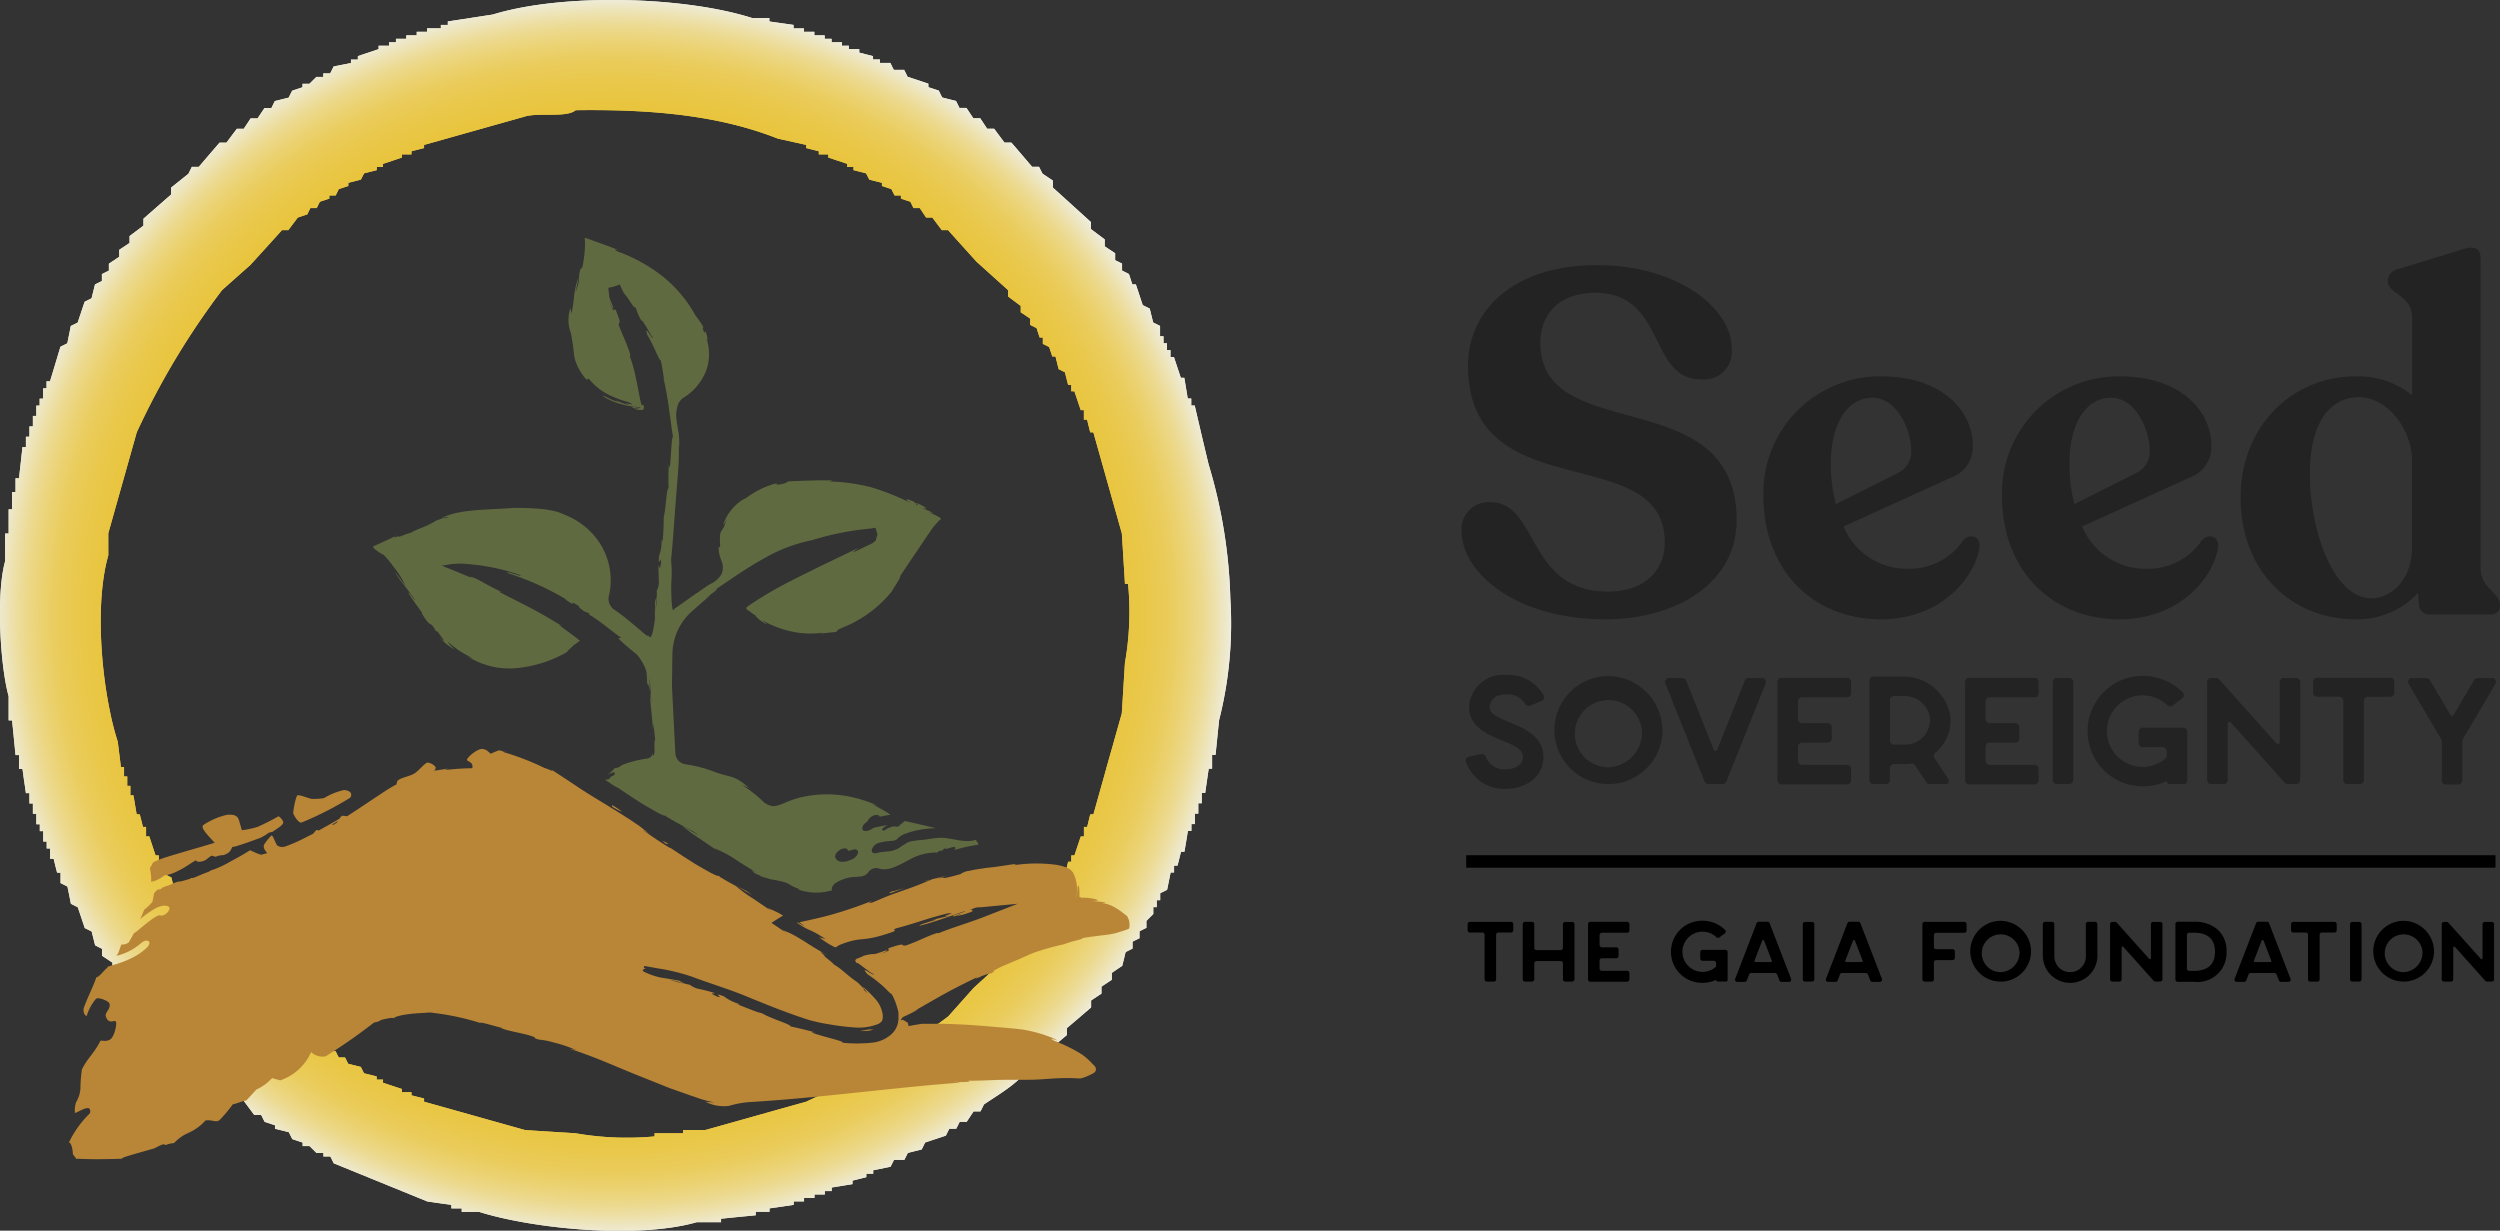 <svg xmlns="http://www.w3.org/2000/svg" xmlns:xlink="http://www.w3.org/1999/xlink" width="202.007" height="99.443" viewBox="0 0 202.007 99.443">
  <rect x="0" y="0" width="202.007" height="99.443" fill="#333333" stroke="none"/>
  <defs>
    <radialGradient id="radial-gradient" cx="0.5" cy="0.5" r="0.5" gradientTransform="translate(0)" gradientUnits="objectBoundingBox">
      <stop offset="0.615" stop-color="#e9c337"/>
      <stop offset="0.771" stop-color="#e9c338"/>
      <stop offset="0.827" stop-color="#e9c53f"/>
      <stop offset="0.867" stop-color="#e9c84b"/>
      <stop offset="0.9" stop-color="#eacc5c"/>
      <stop offset="0.927" stop-color="#ebd272"/>
      <stop offset="0.952" stop-color="#ecd98d"/>
      <stop offset="0.974" stop-color="#ede1ad"/>
      <stop offset="0.994" stop-color="#eeead2"/>
      <stop offset="1" stop-color="#efeedf"/>
    </radialGradient>
  </defs>
  <g id="_-_:_LOGO" data-name=" - :  LOGO" transform="translate(-453.664 -245.164)">
    <g id="Group_698" data-name="Group 698" transform="translate(571.772 265.171)">
      <path id="Path_33349" data-name="Path 33349" d="M500.05,930.645a2.176,2.176,0,0,1,2.356-2.395c3.926.078,2.866,7.224,9.5,7.224,2.748,0,4.554-1.57,4.554-3.965,0-8.362-15.861-2.63-15.9-14.251,0-4.711,3.926-8.166,10.4-8.166,6.6,0,10.953,3.533,10.914,6.792a2.236,2.236,0,0,1-2.513,2.434c-4.24,0-2.788-6.988-8.52-6.988-2.984,0-4.436,1.806-4.436,4.044,0,8.441,15.861,3.023,15.861,14.33,0,5.1-4.908,8.009-10.6,8.009C504.212,937.711,500.05,933.785,500.05,930.645Z" transform="translate(-500.05 -907.678)" fill="#232323"/>
      <path id="Path_33350" data-name="Path 33350" d="M662.818,976.372c-.236,2.277-2.906,5.928-7.97,5.928-5.457,0-9.5-3.926-9.5-9.972a9.421,9.421,0,0,1,9.5-9.658c5.144,0,7.421,2.984,7.421,5.575a2.628,2.628,0,0,1-1.728,2.591l-8.716,3.965a5.537,5.537,0,0,0,5.182,3.416,5.252,5.252,0,0,0,4.476-2.277C661.954,975.351,662.857,975.547,662.818,976.372ZM650.8,969.619A13.075,13.075,0,0,0,651.2,973l5.065-2.552a1.909,1.909,0,0,0,1.021-1.845c0-1.414-1.021-4.2-3.141-4.2C652.061,964.4,650.8,966.635,650.8,969.619Z" transform="translate(-620.967 -952.266)" fill="#232323"/>
      <path id="Path_33351" data-name="Path 33351" d="M777.7,976.372c-.236,2.277-2.906,5.928-7.97,5.928-5.457,0-9.5-3.926-9.5-9.972a9.421,9.421,0,0,1,9.5-9.658c5.143,0,7.421,2.984,7.421,5.575a2.629,2.629,0,0,1-1.728,2.591l-8.716,3.965a5.537,5.537,0,0,0,5.182,3.416,5.252,5.252,0,0,0,4.476-2.277C776.835,975.351,777.738,975.547,777.7,976.372Zm-12.014-6.753a13.07,13.07,0,0,0,.392,3.376l5.064-2.552a1.909,1.909,0,0,0,1.021-1.845c0-1.414-1.021-4.2-3.141-4.2C766.942,964.4,765.685,966.635,765.685,969.619Z" transform="translate(-716.571 -952.266)" fill="#232323"/>
      <path id="Path_33352" data-name="Path 33352" d="M896.074,929.524v.118c0,.432-.314.667-.785.667h-4.868a.835.835,0,0,1-.9-.864l-.078-.864a6.713,6.713,0,0,1-5.1,2.12c-4.79,0-9.226-3.533-9.226-9.854,0-5.81,4.24-9.776,9.266-9.776a6.889,6.889,0,0,1,4.593,1.531v-6.282c0-1.806-1.963-1.924-1.963-2.905V903.3a1.023,1.023,0,0,1,.824-.9l5.143-1.57c1.06-.353,1.531-.118,1.531.785v24.93C894.5,928.189,896.074,928.581,896.074,929.524Zm-7.106-4.711V917.9c0-2.513-1.963-5.143-4.279-5.143-2.4,0-3.887,2.12-3.966,5.771-.157,4.319,1.649,10.365,4.908,10.483C887.24,929.013,888.968,927.6,888.968,924.812Z" transform="translate(-812.175 -900.668)" fill="#232323"/>
    </g>
    <g id="Group_699" data-name="Group 699" transform="translate(572.097 299.713)">
      <path id="Path_33353" data-name="Path 33353" d="M508.265,1113.149a2.37,2.37,0,0,1-1.005,1.95,3.422,3.422,0,0,1-2.009.616,3.248,3.248,0,0,1-3.252-2.2.312.312,0,0,1,.246-.4l.977-.205a.334.334,0,0,1,.383.2,1.58,1.58,0,0,0,1.646,1.023c.47,0,1.357-.207,1.357-.993,0-.581-.548-.869-1.713-1.346-1.114-.456-2.639-1.081-2.639-2.683a2.739,2.739,0,0,1,2.984-2.6,3.266,3.266,0,0,1,3.051,1.668.308.308,0,0,1-.164.435l-.917.37a.342.342,0,0,1-.418-.129,1.631,1.631,0,0,0-1.552-.771c-1.312,0-1.328,1.01-1.327,1.022,0,.511.524.781,1.638,1.238C506.7,1110.826,508.265,1111.469,508.265,1113.149Z" transform="translate(-501.983 -1106.524)" fill="#232323"/>
      <path id="Path_33354" data-name="Path 33354" d="M553.428,1111.456a4.366,4.366,0,1,1-4.365-4.473A4.425,4.425,0,0,1,553.428,1111.456Zm-1.657,0a2.714,2.714,0,1,0-2.708,2.9A2.812,2.812,0,0,0,551.771,1111.456Z" transform="translate(-537.53 -1106.906)" fill="#232323"/>
      <path id="Path_33355" data-name="Path 33355" d="M606.105,1108.345l-3.18,7.942a.33.33,0,0,1-.309.2h-1.138a.331.331,0,0,1-.31-.2l-3.175-7.942a.316.316,0,0,1,.309-.426h1.065a.332.332,0,0,1,.31.2l2.238,5.6a.146.146,0,0,0,.268,0l2.24-5.6a.331.331,0,0,1,.309-.2H605.8A.316.316,0,0,1,606.105,1108.345Z" transform="translate(-581.865 -1107.685)" fill="#232323"/>
      <path id="Path_33356" data-name="Path 33356" d="M653.772,1109.745v1.443a.33.33,0,0,0,.338.321h2.054a.33.33,0,0,1,.338.321v.932a.33.33,0,0,1-.338.321H654.11a.33.33,0,0,0-.338.321v1.158a.33.33,0,0,0,.338.321h3.614a.33.33,0,0,1,.338.321v.932a.33.33,0,0,1-.338.321h-5.271a.33.33,0,0,1-.338-.321v-7.964a.33.33,0,0,1,.338-.321h5.271a.33.33,0,0,1,.338.321v.931a.33.33,0,0,1-.338.321H654.11A.33.33,0,0,0,653.772,1109.745Z" transform="translate(-626.923 -1107.627)" fill="#232323"/>
      <path id="Path_33357" data-name="Path 33357" d="M702.777,1115.531a.255.255,0,0,1-.228.39h-1.286a.336.336,0,0,1-.281-.148l-.893-1.359a.343.343,0,0,0-.336-.143,3.919,3.919,0,0,1-.524.035h-.846a.323.323,0,0,0-.331.315h0v.987a.322.322,0,0,1-.331.314h-.995a.323.323,0,0,1-.331-.314v-8.057a.323.323,0,0,1,.331-.314h2.394a3.815,3.815,0,0,1,3.823,3.288,3.439,3.439,0,0,1-1.242,2.888.3.3,0,0,0-.055.4Zm-1.483-4.82a2.049,2.049,0,0,0-2.108-1.9h-.8a.323.323,0,0,0-.331.314v3.295a.323.323,0,0,0,.331.314h.847A2.014,2.014,0,0,0,701.295,1110.71Z" transform="translate(-663.773 -1107.115)" fill="#232323"/>
      <path id="Path_33358" data-name="Path 33358" d="M744.1,1109.745v1.443a.33.33,0,0,0,.338.321h2.053a.33.33,0,0,1,.338.321v.932a.33.33,0,0,1-.338.321H744.44a.33.33,0,0,0-.338.321v1.158a.33.33,0,0,0,.338.321h3.614a.33.33,0,0,1,.338.321v.932a.33.33,0,0,1-.338.321h-5.271a.33.33,0,0,1-.338-.321v-7.964a.33.33,0,0,1,.338-.321h5.271a.33.33,0,0,1,.338.321v.931a.33.33,0,0,1-.338.321H744.44A.329.329,0,0,0,744.1,1109.745Z" transform="translate(-702.096 -1107.627)" fill="#232323"/>
      <path id="Path_33359" data-name="Path 33359" d="M786.339,1108.24v7.929a.33.33,0,0,1-.339.321h-.981a.33.33,0,0,1-.338-.32v-7.929a.33.33,0,0,1,.338-.321H786A.33.33,0,0,1,786.339,1108.24Z" transform="translate(-737.246 -1107.685)" fill="#232323"/>
      <path id="Path_33360" data-name="Path 33360" d="M809.183,1111.405v3.994a.251.251,0,0,1-.257.243h-1.145a.25.25,0,0,1-.257-.243,4.576,4.576,0,0,1-1.935.426,4.463,4.463,0,1,1,0-8.926,4.55,4.55,0,0,1,3.227,1.333.311.311,0,0,1-.033.471l-.765.588a.353.353,0,0,1-.455-.026,2.889,2.889,0,1,0-.155,4.331.315.315,0,0,0,.116-.243v-.374a.329.329,0,0,0-.338-.321h-1.594a.329.329,0,0,1-.338-.321v-.932a.33.33,0,0,1,.338-.321h3.251A.33.33,0,0,1,809.183,1111.405Z" transform="translate(-750.878 -1106.836)" fill="#232323"/>
      <path id="Path_33361" data-name="Path 33361" d="M866.561,1108.233v7.943a.322.322,0,0,1-.331.314h-.676a.339.339,0,0,1-.252-.111l-4.353-4.864a.145.145,0,0,0-.253.088v4.572a.323.323,0,0,1-.331.314h-.995a.323.323,0,0,1-.331-.314v-7.942a.323.323,0,0,1,.331-.314h.381a.339.339,0,0,1,.252.11l4.649,5.193a.144.144,0,0,0,.252-.088v-4.9a.323.323,0,0,1,.331-.314h.995A.323.323,0,0,1,866.561,1108.233Z" transform="translate(-799.127 -1107.685)" fill="#232323"/>
      <path id="Path_33362" data-name="Path 33362" d="M916.623,1108.176v.9a.322.322,0,0,1-.331.314H914.5a.324.324,0,0,0-.331.315v6.423a.323.323,0,0,1-.331.314h-1a.323.323,0,0,1-.331-.314V1109.7a.323.323,0,0,0-.33-.315H910.4a.324.324,0,0,1-.331-.314v-.9a.322.322,0,0,1,.331-.314h5.894A.322.322,0,0,1,916.623,1108.176Z" transform="translate(-841.592 -1107.637)" fill="#232323"/>
      <path id="Path_33363" data-name="Path 33363" d="M962.822,1108.387l-2.641,4.482a.3.3,0,0,0-.042.153v3.19a.322.322,0,0,1-.331.314h-.995a.323.323,0,0,1-.331-.314v-3.19a.3.3,0,0,0-.042-.153l-2.641-4.482a.314.314,0,0,1,.288-.468h1.14a.332.332,0,0,1,.288.161l1.669,2.832a.148.148,0,0,0,.25,0l1.669-2.832a.333.333,0,0,1,.288-.161h1.14A.315.315,0,0,1,962.822,1108.387Z" transform="translate(-879.614 -1107.685)" fill="#232323"/>
    </g>
    <g id="Group_700" data-name="Group 700" transform="translate(453.664 245.164)">
      <path id="Path_33364" data-name="Path 33364" d="M553.08,293.549a41.2,41.2,0,0,0-1.76-10.87q-.57-2.374-1.12-4.748h-.279v-.563h-.285c-.089-.557-.184-1.121-.279-1.678h-.279c-.184-.557-.374-1.114-.557-1.678h-.279v-.557h-.285V272.9h-.279v-.563H547.4V271.5c-.184-.095-.374-.184-.557-.279-.095-.374-.184-.747-.279-1.121-.19-.095-.374-.184-.563-.279-.184-.557-.374-1.121-.557-1.677h-.279c-.1-.279-.184-.557-.279-.836-.184-.095-.374-.19-.557-.285v-.557c-.184-.1-.373-.184-.557-.279v-.557c-.285-.19-.563-.373-.842-.563v-.557c-.373-.279-.747-.557-1.114-.836v-.563l-3.077-2.792v-.563c-.279-.184-.557-.374-.836-.557-.095-.184-.19-.374-.285-.557h-.557c-.557-.652-1.114-1.31-1.677-1.956h-.557l-.836-1.121h-.563c-.184-.279-.367-.557-.557-.842h-.557c-.184-.279-.373-.557-.557-.836h-.564c-.089-.19-.184-.374-.279-.564-.367-.089-.747-.184-1.114-.279-.1-.184-.184-.367-.279-.557-.285-.095-.563-.184-.842-.279v-.279c-.557-.19-1.114-.374-1.678-.557-.089-.19-.184-.374-.279-.563h-.836c-.095-.184-.184-.373-.279-.557h-.842v-.279h-.557V249.7c-.374-.095-.747-.19-1.114-.285v-.279h-.842v-.279H521.7v-.279h-.842V248.3H520.3v-.279h-.836v-.285h-.842v-.279h-.836v-.279c-.652-.095-1.3-.184-1.956-.279v-.279h-1.393c-5.451-1.735-15.238-2.032-20.961-.279-1.209.184-2.418.374-3.627.557v.279h-.563v.279h-1.114v.279h-.836v.285h-.842v.279h-.836v.279H485.1v.279h-.842v.279c-.557.19-1.114.374-1.678.563v.279h-.557v.279c-.468.095-.931.184-1.4.279-.089.184-.184.373-.279.557h-.557v.285h-.557l-.563.557h-.557v.279c-.279.095-.557.184-.836.279-.1.19-.19.374-.279.557-.374.095-.747.19-1.121.279-.095.19-.184.374-.279.564h-.557c-.19.279-.374.557-.563.836h-.557c-.184.285-.374.564-.557.842h-.557c-.285.374-.563.747-.842,1.121h-.557c-.557.646-1.12,1.3-1.678,1.956h-.557c-.095.184-.19.374-.279.557-.468.374-.937.747-1.4,1.12v.557c-.747.652-1.488,1.3-2.235,1.956v.557c-.373.285-.747.563-1.121.842v.557c-.279.19-.557.374-.836.557v.563c-.279.184-.557.374-.836.557v.557c-.19.095-.374.19-.564.285v.557c-.184.095-.374.184-.557.279-.095.373-.184.747-.279,1.12-.184.089-.374.184-.557.279-.19.557-.374,1.114-.564,1.678-.184.1-.367.184-.557.279-.089.469-.184.931-.279,1.4-.19.095-.374.184-.557.279-.279.931-.557,1.861-.842,2.792h-.279v.563h-.279v.836h-.279v.563H456.6v.836h-.279v.842h-.279v.836h-.285v.842h-.279c-.089.836-.184,1.671-.279,2.513h-.279v1.114h-.279v1.4h-.279v1.956h-.285v2.241c-.747,2.665-.386,8.534.285,10.9v1.956h.279c.095.931.184,1.861.279,2.8h.279v1.114h.279c.032.228.07.456.095.69.063.424.127.848.184,1.273h.285v.836h.279v.836h.279v.842h.279v.557h.279v.842h.279v.557h.279v.836H458c.07.291.139.582.215.874.019.082.044.165.063.247h.279v.842c.184.089.367.184.557.279.095.462.19.931.279,1.393.19.095.373.19.557.285.19.557.374,1.114.564,1.678.184.089.374.184.557.279.095.374.184.741.279,1.114.184.095.373.19.557.285v.557l.842.557v.563c.184.089.374.184.557.279v.557c.279.19.557.374.836.557v.563l1.121.836v.557c.747.652,1.488,1.3,2.235,1.956v.563c.184.1.374.184.557.279.469.557.931,1.114,1.4,1.678h.557c.374.462.747.931,1.121,1.4h.557c.373.462.747.931,1.121,1.393h.557c.279.374.557.747.836,1.127h.563c.089.184.184.367.279.557.279.089.557.184.836.279v.279c.374.089.747.184,1.121.279.089.184.184.373.279.557.279.095.557.19.836.279v.285h.557l.563.557h.557v.279h.557c.095.184.19.374.279.557q3.78,1.538,7.546,3.077c.652.1,1.3.19,1.956.279v.285h.836v.279h1.4c4.153,1.317,12.655,2.241,17.6.836h1.956v-.279c.931-.1,1.861-.19,2.8-.279v-.279h1.114v-.279l1.956-.285v-.279h.836v-.279h.842v-.279h.836v-.279h.557v-.285c.563-.089,1.12-.184,1.678-.272v-.285c.374-.089.747-.184,1.12-.279v-.279h.557v-.279l1.4-.285c.095-.184.184-.367.279-.557h.836c.095-.184.19-.367.279-.557.374-.1.747-.184,1.12-.279.1-.19.184-.373.279-.563.557-.184,1.121-.374,1.678-.557.089-.19.184-.374.279-.557h.557c.095-.184.19-.374.279-.557h.564c.184-.285.373-.557.557-.842h.557c.1-.184.19-.374.285-.564,1.437-.975,3.02-1.836,3.906-3.349h.557v-.563h.563V330.2c.557-.462,1.114-.931,1.671-1.4v-.557c.658-.557,1.31-1.114,1.962-1.678v-.557c.278-.19.557-.374.836-.557v-.563c.278-.184.557-.367.836-.557v-.557a.59.59,0,0,1,.082-.051c.038-.025.07-.051.1-.07.222-.152.437-.3.658-.443.019-.076.038-.146.057-.222.076-.3.145-.6.221-.893.19-.1.373-.19.557-.279v-.563c.184-.095.373-.184.563-.279v-.557c.184-.095.367-.19.557-.279v-.563l.557-.557v-.557h.279V317.9h.279v-.557c.184-.095.373-.184.557-.279.1-.468.19-.931.285-1.4h.279v-.557h.279c.095-.373.19-.747.279-1.12h.279c.019-.127.044-.253.063-.38.076-.431.145-.861.215-1.3h.285v-.557h.279v-.842h.279v-.836h.279v-.836h.279c.044-.323.089-.646.139-.962.044-.335.095-.671.146-1h.272v-1.114h.279c.006-.044.006-.089.013-.133.044-.443.089-.88.133-1.317l.095-.931c.019-.139.032-.279.044-.418A31.8,31.8,0,0,0,553.08,293.549Zm-11.066,17.416h-.253c-.051.19-.095.38-.139.563l-.114.456h-.26v.766h-.253c-.171.513-.342,1.019-.513,1.532h-.253v.513h-.253c-.089.336-.171.677-.26,1.019-.171.082-.336.171-.506.253-.089.342-.171.684-.253,1.019H538.7c-.082.26-.171.513-.253.766-.171.089-.342.171-.513.26v.506h-.253c-.088.253-.171.513-.253.766-.171.089-.342.171-.513.253v.513c-.171.082-.342.171-.506.253-.044.133-.089.266-.133.392s-.089.247-.127.374c-.095.07-.19.146-.285.215-.247.184-.488.367-.734.551v.513q-1.406,1.273-2.8,2.551c-.684.766-1.361,1.532-2.045,2.292a62.421,62.421,0,0,1-11.478,6.894c-2.722.76-5.444,1.532-8.167,2.292h-1.785v.26h-2.3v.253a24.132,24.132,0,0,1-6.375-.253c-1.361-.089-2.722-.171-4.083-.26-2.722-.76-5.445-1.532-8.167-2.292v-.26c-.342-.082-.677-.171-1.019-.253v-.253h-.766v-.26c-.513-.165-1.019-.335-1.532-.506V332.4H484.1v-.26c-.342-.082-.684-.171-1.026-.253-.082-.171-.171-.342-.253-.513-.342-.082-.677-.171-1.019-.253-.089-.171-.171-.342-.26-.513h-.507c-.089-.165-.171-.336-.253-.506h-.513v-.26c-.253-.082-.513-.165-.766-.253-.082-.171-.171-.336-.253-.507h-.513c-.171-.259-.342-.513-.506-.766h-.513c-.253-.342-.513-.684-.766-1.026h-.513q-1.14-1.272-2.292-2.551-1.282-1.14-2.551-2.292v-.513c-.342-.253-.684-.506-1.026-.766v-.506l-.76-.513v-.513c-.171-.082-.342-.165-.513-.253-.082-.253-.171-.513-.253-.766h-.259v-.506c-.171-.089-.336-.171-.506-.26-.089-.253-.171-.506-.26-.766h-.253c-.082-.336-.171-.677-.253-1.019-.171-.082-.342-.171-.513-.253-.082-.342-.171-.684-.253-1.019h-.253v-.513h-.26c-.171-.513-.335-1.019-.506-1.532h-.26v-.766h-.253c-.051-.2-.095-.393-.146-.589-.038-.139-.076-.285-.108-.43h-.253c-.089-.513-.171-1.019-.26-1.532H464.2v-.766h-.253v-.76h-.26v-.766h-.253c-.082-.684-.171-1.361-.253-2.045a21.162,21.162,0,0,1-.627-2.425c-.8-3.817-1.127-9.186-.139-12.63v-1.785q1.149-4.083,2.3-8.16a62.1,62.1,0,0,1,6.888-11.484q1.149-1.025,2.292-2.038,1.282-1.405,2.551-2.811h.513c.253-.342.513-.677.766-1.019.253-.082.513-.171.766-.253.082-.171.171-.342.253-.513h.513c.082-.171.171-.342.253-.513.253-.082.513-.165.766-.253v-.253h.513c.082-.171.165-.342.253-.513.253-.082.507-.171.766-.253v-.253c.342-.089.677-.171,1.019-.26.082-.171.171-.336.253-.506.342-.089.684-.171,1.026-.26v-.253h.506v-.253l1.532-.513v-.253h.766v-.253c.342-.089.677-.171,1.019-.259v-.253l8.167-2.3c1.114-.329,3.361.12,4.083-.506,6.533-.089,11.769.494,16.327,2.292l2.3.513v.253c.336.089.677.171,1.019.259v.253h.766v.253c.507.171,1.019.342,1.532.513v.253h.506v.253c.342.089.684.171,1.019.26.089.171.171.335.26.506.336.089.677.171,1.019.26v.253c.253.082.513.171.766.253.082.171.171.342.253.513h.513v.253c.253.089.506.171.766.253.082.171.165.342.253.513h.506c.171.253.342.513.513.766H529c.253.342.506.677.766,1.019h.506q1.149,1.282,2.3,2.551c.848.766,1.7,1.532,2.551,2.3v.513c.342.253.677.506,1.019.76v.513c.26.171.513.342.766.513v.506c.171.089.342.171.513.26.082.253.165.506.253.76h.253v.513c.171.082.342.171.513.253.082.26.171.513.253.766h.259c.082.342.165.684.253,1.019.171.089.336.171.506.26.089.342.171.677.26,1.019h.253v.513h.253c.171.507.342,1.019.513,1.526h.253v.766h.26c.082.342.164.684.253,1.026h.253q1.149,4.074,2.3,8.16c.038.6.076,1.2.114,1.792.044.766.095,1.526.139,2.292h.253a23.668,23.668,0,0,1-.253,6.381c-.076,1.209-.152,2.412-.221,3.621-.013.152-.025.31-.032.462-.241.861-.487,1.722-.728,2.589-.057.2-.12.411-.177.62-.1.342-.19.684-.291,1.026-.07.26-.146.519-.215.785C542.6,308.87,542.311,309.92,542.014,310.965Z" transform="translate(-453.664 -245.164)" fill="url(#radial-gradient)"/>
      <path id="Path_33365" data-name="Path 33365" d="M553.08,293.549a41.2,41.2,0,0,0-1.76-10.87q-.57-2.374-1.12-4.748h-.279v-.563h-.285c-.089-.557-.184-1.121-.279-1.678h-.279c-.184-.557-.374-1.114-.557-1.678h-.279v-.557h-.285V272.9h-.279v-.563H547.4V271.5c-.184-.095-.374-.184-.557-.279-.095-.374-.184-.747-.279-1.121-.19-.095-.374-.184-.563-.279-.184-.557-.374-1.121-.557-1.677h-.279c-.1-.279-.184-.557-.279-.836-.184-.095-.374-.19-.557-.285v-.557c-.184-.1-.373-.184-.557-.279v-.557c-.285-.19-.563-.373-.842-.563v-.557c-.373-.279-.747-.557-1.114-.836v-.563l-3.077-2.792v-.563c-.279-.184-.557-.374-.836-.557-.095-.184-.19-.374-.285-.557h-.557c-.557-.652-1.114-1.31-1.677-1.956h-.557l-.836-1.121h-.563c-.184-.279-.367-.557-.557-.842h-.557c-.184-.279-.373-.557-.557-.836h-.564c-.089-.19-.184-.374-.279-.564-.367-.089-.747-.184-1.114-.279-.1-.184-.184-.367-.279-.557-.285-.095-.563-.184-.842-.279v-.279c-.557-.19-1.114-.374-1.678-.557-.089-.19-.184-.374-.279-.563h-.836c-.095-.184-.184-.373-.279-.557h-.842v-.279h-.557V249.7c-.374-.095-.747-.19-1.114-.285v-.279h-.842v-.279H521.7v-.279h-.842V248.3H520.3v-.279h-.836v-.285h-.842v-.279h-.836v-.279c-.652-.095-1.3-.184-1.956-.279v-.279h-1.393c-5.451-1.735-15.238-2.032-20.961-.279-1.209.184-2.418.374-3.627.557v.279h-.563v.279h-1.114v.279h-.836v.285h-.842v.279h-.836v.279H485.1v.279h-.842v.279c-.557.19-1.114.374-1.678.563v.279h-.557v.279c-.468.095-.931.184-1.4.279-.089.184-.184.373-.279.557h-.557v.285h-.557l-.563.557h-.557v.279c-.279.095-.557.184-.836.279-.1.19-.19.374-.279.557-.374.095-.747.19-1.121.279-.095.19-.184.374-.279.564h-.557c-.19.279-.374.557-.563.836h-.557c-.184.285-.374.564-.557.842h-.557c-.285.374-.563.747-.842,1.121h-.557c-.557.646-1.12,1.3-1.678,1.956h-.557c-.095.184-.19.374-.279.557-.468.374-.937.747-1.4,1.12v.557c-.747.652-1.488,1.3-2.235,1.956v.557c-.373.285-.747.563-1.121.842v.557c-.279.19-.557.374-.836.557v.563c-.279.184-.557.374-.836.557v.557c-.19.095-.374.19-.564.285v.557c-.184.095-.374.184-.557.279-.095.373-.184.747-.279,1.12-.184.089-.374.184-.557.279-.19.557-.374,1.114-.564,1.678-.184.1-.367.184-.557.279-.089.469-.184.931-.279,1.4-.19.095-.374.184-.557.279-.279.931-.557,1.861-.842,2.792h-.279v.563h-.279v.836h-.279v.563H456.6v.836h-.279v.842h-.279v.836h-.285v.842h-.279c-.089.836-.184,1.671-.279,2.513h-.279v1.114h-.279v1.4h-.279v1.956h-.285v2.241c-.747,2.665-.386,8.534.285,10.9v1.956h.279c.095.931.184,1.861.279,2.8h.279v1.114h.279c.032.228.07.456.095.69.063.424.127.848.184,1.273h.285v.836h.279v.836h.279v.842h.279v.557h.279v.842h.279v.557h.279v.836H458c.07.291.139.582.215.874.019.082.044.165.063.247h.279v.842c.184.089.367.184.557.279.095.462.19.931.279,1.393.19.095.373.19.557.285.19.557.374,1.114.564,1.678.184.089.374.184.557.279.095.374.184.741.279,1.114.184.095.373.19.557.285v.557l.842.557v.563c.184.089.374.184.557.279v.557c.279.19.557.374.836.557v.563l1.121.836v.557c.747.652,1.488,1.3,2.235,1.956v.563c.184.1.374.184.557.279.469.557.931,1.114,1.4,1.678h.557c.374.462.747.931,1.121,1.4h.557c.373.462.747.931,1.121,1.393h.557c.279.374.557.747.836,1.127h.563c.089.184.184.367.279.557.279.089.557.184.836.279v.279c.374.089.747.184,1.121.279.089.184.184.373.279.557.279.095.557.19.836.279v.285h.557l.563.557h.557v.279h.557c.095.184.19.374.279.557q3.78,1.538,7.546,3.077c.652.1,1.3.19,1.956.279v.285h.836v.279h1.4c4.153,1.317,12.655,2.241,17.6.836h1.956v-.279c.931-.1,1.861-.19,2.8-.279v-.279h1.114v-.279l1.956-.285v-.279h.836v-.279h.842v-.279h.836v-.279h.557v-.285c.563-.089,1.12-.184,1.678-.272v-.285c.374-.089.747-.184,1.12-.279v-.279h.557v-.279l1.4-.285c.095-.184.184-.367.279-.557h.836c.095-.184.19-.367.279-.557.374-.1.747-.184,1.12-.279.1-.19.184-.373.279-.563.557-.184,1.121-.374,1.678-.557.089-.19.184-.374.279-.557h.557c.095-.184.19-.374.279-.557h.564c.184-.285.373-.557.557-.842h.557c.1-.184.19-.374.285-.564,1.437-.975,3.02-1.836,3.906-3.349h.557v-.563h.563V330.2c.557-.462,1.114-.931,1.671-1.4v-.557c.658-.557,1.31-1.114,1.962-1.678v-.557c.278-.19.557-.374.836-.557v-.563c.278-.184.557-.367.836-.557v-.557a.59.59,0,0,1,.082-.051c.038-.025.07-.051.1-.07.222-.152.437-.3.658-.443.019-.076.038-.146.057-.222.076-.3.145-.6.221-.893.19-.1.373-.19.557-.279v-.563c.184-.095.373-.184.563-.279v-.557c.184-.095.367-.19.557-.279v-.563l.557-.557v-.557h.279V317.9h.279v-.557c.184-.095.373-.184.557-.279.1-.468.19-.931.285-1.4h.279v-.557h.279c.095-.373.19-.747.279-1.12h.279c.019-.127.044-.253.063-.38.076-.431.145-.861.215-1.3h.285v-.557h.279v-.842h.279v-.836h.279v-.836h.279c.044-.323.089-.646.139-.962.044-.335.095-.671.146-1h.272v-1.114h.279c.006-.044.006-.089.013-.133.044-.443.089-.88.133-1.317l.095-.931c.019-.139.032-.279.044-.418A31.8,31.8,0,0,0,553.08,293.549Zm-11.066,17.416h-.253c-.051.19-.095.38-.139.563l-.114.456h-.26v.766h-.253c-.171.513-.342,1.019-.513,1.532h-.253v.513h-.253c-.089.336-.171.677-.26,1.019-.171.082-.336.171-.506.253-.089.342-.171.684-.253,1.019H538.7c-.082.26-.171.513-.253.766-.171.089-.342.171-.513.26v.506h-.253c-.088.253-.171.513-.253.766-.171.089-.342.171-.513.253v.513c-.171.082-.342.171-.506.253-.044.133-.089.266-.133.392s-.089.247-.127.374c-.095.07-.19.146-.285.215-.247.184-.488.367-.734.551v.513q-1.406,1.273-2.8,2.551c-.684.766-1.361,1.532-2.045,2.292a62.421,62.421,0,0,1-11.478,6.894c-2.722.76-5.444,1.532-8.167,2.292h-1.785v.26h-2.3v.253a24.132,24.132,0,0,1-6.375-.253c-1.361-.089-2.722-.171-4.083-.26-2.722-.76-5.445-1.532-8.167-2.292v-.26c-.342-.082-.677-.171-1.019-.253v-.253h-.766v-.26c-.513-.165-1.019-.335-1.532-.506V332.4H484.1v-.26c-.342-.082-.684-.171-1.026-.253-.082-.171-.171-.342-.253-.513-.342-.082-.677-.171-1.019-.253-.089-.171-.171-.342-.26-.513h-.507c-.089-.165-.171-.336-.253-.506h-.513v-.26c-.253-.082-.513-.165-.766-.253-.082-.171-.171-.336-.253-.507h-.513c-.171-.259-.342-.513-.506-.766h-.513c-.253-.342-.513-.684-.766-1.026h-.513q-1.14-1.272-2.292-2.551-1.282-1.14-2.551-2.292v-.513c-.342-.253-.684-.506-1.026-.766v-.506l-.76-.513v-.513c-.171-.082-.342-.165-.513-.253-.082-.253-.171-.513-.253-.766h-.259v-.506c-.171-.089-.336-.171-.506-.26-.089-.253-.171-.506-.26-.766h-.253c-.082-.336-.171-.677-.253-1.019-.171-.082-.342-.171-.513-.253-.082-.342-.171-.684-.253-1.019h-.253v-.513h-.26c-.171-.513-.335-1.019-.506-1.532h-.26v-.766h-.253c-.051-.2-.095-.393-.146-.589-.038-.139-.076-.285-.108-.43h-.253c-.089-.513-.171-1.019-.26-1.532H464.2v-.766h-.253v-.76h-.26v-.766h-.253c-.082-.684-.171-1.361-.253-2.045a21.162,21.162,0,0,1-.627-2.425c-.8-3.817-1.127-9.186-.139-12.63v-1.785q1.149-4.083,2.3-8.16a62.1,62.1,0,0,1,6.888-11.484q1.149-1.025,2.292-2.038,1.282-1.405,2.551-2.811h.513c.253-.342.513-.677.766-1.019.253-.082.513-.171.766-.253.082-.171.171-.342.253-.513h.513c.082-.171.171-.342.253-.513.253-.082.513-.165.766-.253v-.253h.513c.082-.171.165-.342.253-.513.253-.082.507-.171.766-.253v-.253c.342-.089.677-.171,1.019-.26.082-.171.171-.336.253-.506.342-.089.684-.171,1.026-.26v-.253h.506v-.253l1.532-.513v-.253h.766v-.253c.342-.089.677-.171,1.019-.259v-.253l8.167-2.3c1.114-.329,3.361.12,4.083-.506,6.533-.089,11.769.494,16.327,2.292l2.3.513v.253c.336.089.677.171,1.019.259v.253h.766v.253c.507.171,1.019.342,1.532.513v.253h.506v.253c.342.089.684.171,1.019.26.089.171.171.335.26.506.336.089.677.171,1.019.26v.253c.253.082.513.171.766.253.082.171.171.342.253.513h.513v.253c.253.089.506.171.766.253.082.171.165.342.253.513h.506c.171.253.342.513.513.766H529c.253.342.506.677.766,1.019h.506q1.149,1.282,2.3,2.551c.848.766,1.7,1.532,2.551,2.3v.513c.342.253.677.506,1.019.76v.513c.26.171.513.342.766.513v.506c.171.089.342.171.513.26.082.253.165.506.253.76h.253v.513c.171.082.342.171.513.253.082.26.171.513.253.766h.259c.082.342.165.684.253,1.019.171.089.336.171.506.26.089.342.171.677.26,1.019h.253v.513h.253c.171.507.342,1.019.513,1.526h.253v.766h.26c.082.342.164.684.253,1.026h.253q1.149,4.074,2.3,8.16c.038.6.076,1.2.114,1.792.044.766.095,1.526.139,2.292h.253a23.668,23.668,0,0,1-.253,6.381c-.076,1.209-.152,2.412-.221,3.621-.013.152-.025.31-.032.462-.241.861-.487,1.722-.728,2.589-.057.2-.12.411-.177.62-.1.342-.19.684-.291,1.026-.07.26-.146.519-.215.785C542.6,308.87,542.311,309.92,542.014,310.965Z" transform="translate(-453.664 -245.164)" fill="url(#radial-gradient)"/>
    </g>
    <path id="Path_33366" data-name="Path 33366" d="M681.894,408.445c-.937.313-1.971-.209-2.958-.163-.454.022-.921.128-1.377.17a7.762,7.762,0,0,0-.856.108c-.1.021-.207.071-.309.083l-.011,0a1.715,1.715,0,0,1-.405.256,2.086,2.086,0,0,1-.759.409c-.421.119-.867.073-1.285.2-.206.061-.473.025-.442-.248a.829.829,0,0,1,.582-.573,4.421,4.421,0,0,1,.868-.146c.261-.024.5-.009.671-.231a1.689,1.689,0,0,1,.6-.363,7.341,7.341,0,0,1,2.484-.439c-1-.241-1.939-.452-2.521-.583a4.249,4.249,0,0,0-.449.369.26.26,0,0,1-.258.084.676.676,0,0,0-.438.044,1.85,1.85,0,0,0-.245.1,1.356,1.356,0,0,0-.194.115c-.053.037-.187.1-.24.027s.041-.18.1-.22a2.438,2.438,0,0,1,.329-.193l-.372.066c-.145.026-.289.055-.433.083h-.006l-.01,0-.123.028-.2.051-.008,0a1.244,1.244,0,0,1-.461.232c-.209.048-.47.035-.442-.248a.648.648,0,0,1,.194-.333,1.092,1.092,0,0,1,.221-.163.88.88,0,0,1,.424-.451.676.676,0,0,1,.319-.083c.068,0,.188.016.222.091.008.018.015.037.024.056.29-.065.584-.115.876-.169l-.033-.022c-.516-.339-1.138-.662-1.472-.847a1.846,1.846,0,0,0,.436.135,9.4,9.4,0,0,0-1.22-.463.031.031,0,0,0-.026-.009.113.113,0,0,0-.034-.013h0a.059.059,0,0,0-.026-.009s-.008,0-.013,0a9.549,9.549,0,0,0-1.03-.25c-.191-.04-.386-.071-.581-.093h0l-.089-.013c-.042,0-.085-.009-.123-.009-.153-.018-.306-.032-.454-.037a8.907,8.907,0,0,0-1.716.073,8.53,8.53,0,0,0-1.374.3c-.226.075-.443.158-.66.246a4.776,4.776,0,0,1-.822.3,1.068,1.068,0,0,1-.649-.081,1.468,1.468,0,0,1-.465-.326c-.173-.163-.35-.321-.532-.471a10.641,10.641,0,0,0-.947-.7l-.2-.125c.085.035.165.069.25.108.123.052.25.112.372.173-.089-.077-.177-.15-.258-.214a3.093,3.093,0,0,0-1.354-.757,10.056,10.056,0,0,1-1.432-.443c-.3-.1-.593-.2-.9-.274-.152-.044-.3-.078-.462-.114l-.233-.053-.331-.049c-.119-.026-.216-.035-.352-.07a1.039,1.039,0,0,1-.381-.236,1.008,1.008,0,0,1-.231-.388,1.139,1.139,0,0,1-.041-.217l-.008-.132-.052-1.037c-.071-1.385-.138-2.775-.213-4.16,0-.684.018-1.376.023-2.06.011-.344,0-.671.033-1.036a5.03,5.03,0,0,1,.233-1.077,4.664,4.664,0,0,1,1.181-1.852c.513-.463,1-.885,1.5-1.31.278-.27-.2.1-.294.1a5.376,5.376,0,0,0,.99-.711l-.157.033c1.015-.668,2.424-1.686,3.9-2.5a12.7,12.7,0,0,1,3.884-1.485,22.916,22.916,0,0,1,4.751-.943l.391-.069.129.392a1,1,0,0,0,.041.153l-.152.5a1.037,1.037,0,0,1-.337.248c-.409.192-.789.373-1.232.594-.826.279.874-.512-.208-.069l-2.293,1.105.115-.067c-1.092.561-2.532,1.227-4.007,2.032-.738.415-1.476.86-2.172,1.331-.1.076-.2.13-.269.189a.143.143,0,0,0,.049.234c.068.034.418.3.689.489-.081,0,.375.436.8.643.165.039-.114-.12-.325-.312a8.343,8.343,0,0,0,2.635.97,6.831,6.831,0,0,0,2.37.034c-.864.2.807-.054.926-.027.494-.23-.319.006.8-.453a9.74,9.74,0,0,0,3.758-2.828c.3-.516.752-1.159.688-1.257.571-.858,1.018-1.522,1.5-2.228.236-.359.489-.723.76-1.137.154-.2.271-.41.48-.668.1-.122.214-.241.321-.355l.2-.2.051.009c-.025-.034-.033-.043-.025-.051-.008-.009-.008-.017-.017-.025-.034-.026.068.009-.165-.12a4.913,4.913,0,0,0-.775-.362c.094-.016.344.079.293.011l-.966-.419c.453.165.717.154-.075-.247-.924-.334.207.176-.259.045l-.206-.252c-.665-.3-.916-.257-.124.178a19.45,19.45,0,0,0-3.363-1.353,15.427,15.427,0,0,0-3.339-.465l.234-.083c-1.2-.034-2.855.048-3.564.077-.026.025-.311.112-.12.114-.677.174-.711.165-.774.13a.555.555,0,0,0-.31.032,1.089,1.089,0,0,0,.32-.142,6.945,6.945,0,0,0-2.523,1.21,2.764,2.764,0,0,0-.841.58,3.938,3.938,0,0,0-1.018,1.56c.021.06.176-.241.335-.49a4.617,4.617,0,0,0-.272.694,3.554,3.554,0,0,0-.3.516,5.829,5.829,0,0,0,0,1.092v.008l-.132.016a3.282,3.282,0,0,0,.056.536,1.826,1.826,0,0,0,.112.383c.042.128.1.26.142.434a1.348,1.348,0,0,1-.039.734.525.525,0,0,1-.043.093,1.929,1.929,0,0,1-.834.763,3.145,3.145,0,0,0-.469.29c-.278.189-.47.328-.644.454-.26.147-.905.643-1.853,1.287a1.115,1.115,0,0,1-.111.135.535.535,0,0,1-.042-.128c-.025-.115-.04-.3-.064-.527s-.018-.493-.033-.773c-.015-.259,0-.671,0-.811a9.942,9.942,0,0,0-.021-1.835c.132-1.261.236-2.8.354-4.423.065-.811.131-1.651.2-2.488a22.8,22.8,0,0,0,.073-2.463l.024.268a5.784,5.784,0,0,0-.1-1.513c-.033-.2-.073-.408-.106-.668-.008-.123-.023-.268-.031-.416l0-.251a1.569,1.569,0,0,1,.011-.335,2.8,2.8,0,0,0,.031.45c0-.081.01-.157.01-.242a1.312,1.312,0,0,1,.053-.339,1.182,1.182,0,0,1,.438-.659,4.509,4.509,0,0,0,1.9-2.272,4.026,4.026,0,0,0,.009-2.548c.092.226.127.026-.035-.459-.205-.418.005.476-.3-.427.113.209.093.018,0-.191-.181-.277-.374-.546-.572-.807a10.473,10.473,0,0,0-2.6-3.106,12.979,12.979,0,0,0-3.668-2.039c-.457-.228-.088-.132.035-.127-.576-.229-1.165-.441-1.75-.654l-.44-.16-.191-.069-.085-.026-.148-.052c-.051-.009-.119.008-.086.084.008.085.016.166.024.234,0,.208-.012.467-.022.692a11.455,11.455,0,0,1-.192,1.354l-.175.173c-.223.958.068.65-.374,1.849-.087.267.205-.806.225-1.167a6.133,6.133,0,0,0-.35,1.5,13.226,13.226,0,0,1-.206,1.417c-.02-.157-.053-.319-.077-.485a2.93,2.93,0,0,0,.037,2.048c.159.927.2,1.237.239,1.662a2.773,2.773,0,0,0,.194.77,4.3,4.3,0,0,0,.752,1.233c.321.261.01-.178.322.074a4.563,4.563,0,0,0,1.436,1.166,8.376,8.376,0,0,0,1.749.671c.889.465-.9-.223.075.251a9.262,9.262,0,0,1-1.182-.425c.1.056.156.09.173.125a3.329,3.329,0,0,1-.39-.135c-.377-.164-.825-.426-.783-.315a4.944,4.944,0,0,0,1.5.652,5.571,5.571,0,0,0,1.515.227c.025.06-.106.067-.348.023s-.433-.062-.192.058a3.842,3.842,0,0,0,.484.037c-.1.025-.1.067-.446,0a1.028,1.028,0,0,0,.458.118.548.548,0,0,0,.276-.036c.094-.076.061-.212.053-.318a.187.187,0,0,0-.2-.018c.009-.017.017-.026.017-.042-.108-.285-.259-1.229-.419-1.982a13.408,13.408,0,0,0-.555-2.021c.076.149.051,0,.06-.051-.194-.711-.551-1.41-.909-2.33-.115-.536.339.219-.258-1.272-.185-.235-.071.488-.543-.739.075.166.464.989.311.44-.355-.831-.288-.728-.312-.945l-.064-.553.293-.066c.042-.008.1-.025.191-.05l.451-.154.134.311c.042.081.1.217.205.409.489.522.693,1.139.952,1.158a4.744,4.744,0,0,0,.468,1.074c-.05-.191.182.141.413.53s.453.819.5.773c.014.374-.773-1.242-.449-.165.437.649.912,1.986,1.09,2.064.119.545.143.808.277,1.6a2.627,2.627,0,0,0-.087-.251c.414,1.583.614,3.878.8,4.839-.172-.29-.2,3.422-.347,2.185-.039.671-.038,1.712-.014,1.945-.178-.082-.211,1.638-.4,2.338a18.382,18.382,0,0,1-.095,2.034c-.007-.166-.024-.234-.076-.158a3.21,3.21,0,0,1-.217,1.285c-.05,1.091.167-.186.179.477-.138.942-.124.131-.219.3l.041,1.419a1.855,1.855,0,0,1-.174.589,6.262,6.262,0,0,1-.109,1.6l.106-1.2-.135.449c-.02.484-.007.96-.01,1.444-.273,1.926-.418,1.441-.586,1.249,0,.038-.009.089-.009.132-.008-.009-.026-.017-.03-.026l-.008-.009a1.427,1.427,0,0,1-.127-.107.462.462,0,0,1-.068-.051c-.819-.681-1.566-1.358-2.391-1.92a1.066,1.066,0,0,1-.475-1.265,5.532,5.532,0,0,0-.836-4.266,6.18,6.18,0,0,0-.391-.508c-.038-.051-.089-.1-.131-.154-.008-.009-.025-.017-.034-.026a5.26,5.26,0,0,0-.946-.822,6,6,0,0,0-1.24-.663l-.008-.009a.03.03,0,0,0-.017-.009c-.14-.056-.284-.117-.424-.169-.1-.035-.191-.061-.284-.087a8.253,8.253,0,0,0-1.358-.218c-.56-.046-1.129-.072-2.089-.066-2.206.163-4.367.1-5.748.8-.06.068,1.094-.285.182.061.12-.169-.566.153-.634.144-.947.6-1.5.639-2.169,1.055.149-.109-.443.12-.847.27v-.009c0-.119-.894.334-.067-.179-.243.134-.477.256-.712.364-.316.147-.627.289-.912.418-.124.059-.251.117-.375.171-.017.017-.077.016-.06.051l.067.077a.4.4,0,0,0,.139.141c.232.18.389.27.689.472-.059-.073-.156-.184-.206-.252.156.162.325.355.5.547a.629.629,0,0,1,.1.111v.009c.046.064.1.124.147.184a.335.335,0,0,1,.067.085c.008.009.008.013.017.013a.21.21,0,0,1,.038.06c.034.051.076.1.109.154a.287.287,0,0,1,.05.056,6.663,6.663,0,0,1,.915,1.493c-.248-.333-.6-.828-.875-1.149.453.781,1.132,1.478,1.661,2.31-.1,0-.58-.858-.514-.547.361.593.736,1.071,1.106,1.6l-.089-.052c.89,1.493.57.425,1.2,1.521,0-.051.123.052.1-.025.239.4.96,1.234.158.494a4.906,4.906,0,0,0,1.225,1c-.346-.368-.456-.428-.526-.628a7.639,7.639,0,0,0,1.945,1.292c.034.017.055.026.063.039a2.421,2.421,0,0,1-.466-.186,6.265,6.265,0,0,0,3.96.98,10.068,10.068,0,0,0,4.245-1.38c-.337.138.141-.182.343-.422.166-.126.363-.265.564-.416-.258-.227-1.221-.918-1.72-1.295l.284.125c-2.089-1.323-3.651-2.022-5.09-2.776-.085,0,.043-.063.318.045-1.127-.441-2.314-1.325-2.705-1.255l.4.2c-.551-.254-1.122-.492-1.715-.73a.031.031,0,0,0-.025-.009c-.051-.026-.106-.043-.157-.069l-.758-.3.8-.126a1.152,1.152,0,0,1,.166-.016.012.012,0,0,1,.017,0,.067.067,0,0,1,.034-.008h.009v.008l.026-.008a6.139,6.139,0,0,1,1.193.034,13.843,13.843,0,0,1,1.375.175,16.361,16.361,0,0,1,2.684.686c.516.314-1.373-.452-.933-.13a22.726,22.726,0,0,1,4.877,2.222c-.275-.146-.224-.095-.352-.164,1.556,1.039-.1-.234,1.232.629-.106.008-.052.059.367.377l.44.181c.042.043.016.089-.107.055.724.349,2.18,1.608,2.646,1.875.084.115-.288-.044-.158.131.595.59,1.047.916,1.486,1.289a4.4,4.4,0,0,1,.642,1.058,1.63,1.63,0,0,1,.124.523c.062,1.5.088.234.241,1.365l-.009-1.194.151,2.1-.113-.838c0,.977.182,1.964.237,3.085l.046-.518.127,1.279a.584.584,0,0,0-.053.305c-.01.161,0,.293,0,.561a.54.54,0,0,1-.114.432c-.064.042,0-.017-.007-.251a.575.575,0,0,1-.551.48,8.838,8.838,0,0,0-1.965.518.959.959,0,0,1-.349.209.584.584,0,0,1-.184.018l-.047.023c-.026.032-.053.064-.081.095-.13.141-.281.258-.417.392-.013.013-.03.022-.044.035l0,0,.021.02a.583.583,0,0,1,.112-.092.8.8,0,0,1,.14-.058l.057-.019.03-.011c-.023.006-.036.016-.006,0,.057-.028.186-.062.205.033s-.088.184-.16.22a1.178,1.178,0,0,1-.143.058l-.037.012c-.008.019-.016.038-.023.058a.307.307,0,0,1-.281.174.239.239,0,0,1-.067-.024l0,0c-.024.036.018-.034,0,0a.359.359,0,0,1-.048.064c.309.209.616.421.944.611a.438.438,0,0,0-.029-.047c.376.253.782.524,1.184.794.042.03.089.056.131.082.237.155.469.3.7.455.3.176.592.344.863.5.322.185.377.215.516.288.123.06.224.112.309.147.135.056.212.069.212.027a.666.666,0,0,0,.118.1c-.013,0-.021,0-.026,0,.063.039.131.073.195.108.216.137.533.318.893.512.334.177.7.37,1.058.56a4.754,4.754,0,0,1,.448.322c-.389-.211-.922-.555-1.311-.765a11.809,11.809,0,0,0,1.479,1.085l.059.043.156.107q.127.09.279.193l.955.657-.359-.274a9.323,9.323,0,0,1,1.8.96c.558.365,1.159.735,1.852,1.13-.952-.508-.491-.207-.327-.036l0,0a.207.207,0,0,1,.08.03c.364.147.44.194.313.181.212.048.534.161.86.252a9.794,9.794,0,0,1,1.183.251,2.02,2.02,0,0,1,.334.164c.063.043.131.077.2.116a1.575,1.575,0,0,0,.292.138c.089.039.157.061.2.082.025.013.042.021.046.034a.027.027,0,0,1,0,.025.737.737,0,0,0,.14.073,4.419,4.419,0,0,0,2.569,0c-.109-.2.129-.492.287-.59a3.175,3.175,0,0,1,1.479-.482c.422-.034.855.011,1.135-.356a.784.784,0,0,1,.82-.347c.818.3,1.693-.277,2.4-.626a4.428,4.428,0,0,1,2.381-.646.292.292,0,0,1,.211-.139.868.868,0,0,0,.133-.012l.034-.006c-.017,0-.015,0,.006,0l.034-.009a.312.312,0,0,1,.129-.137c.057-.031.161-.047.194.025a2.42,2.42,0,0,1,.6-.172.091.091,0,0,1,.1.137.6.6,0,0,1-.073.109,13.681,13.681,0,0,1,1.9-.423c.014-.02.033-.037.047-.057A3.87,3.87,0,0,0,681.894,408.445Zm-9.583,1.211a.594.594,0,0,1-.127.167,1.018,1.018,0,0,1-.388.24c-.105.036-.207.081-.312.117a.52.52,0,0,1-.219.021c-.02,0-.039.011-.06.013a.757.757,0,0,1-.4-.059.577.577,0,0,1-.238-.232.239.239,0,0,1-.035-.185l.035-.109a.822.822,0,0,1,.28-.325.843.843,0,0,1,.4-.166c.084-.008.23,0,.28.091a.52.52,0,0,0,.073.092l.022.012.019,0c.1-.028.2-.062.3-.087a.486.486,0,0,1,.338,0,.225.225,0,0,1,.1.245A.414.414,0,0,1,672.311,409.656Z" transform="translate(-149.387 -95.42)" fill="#5f6a41"/>
    <g id="Group_701" data-name="Group 701" transform="translate(459.21 305.655)">
      <path id="Path_33367" data-name="Path 33367" d="M773.047,650.21c-.219-.109-.395-.2-.521-.26.126.117.227.193.311.26Z" transform="translate(-724.568 -642.52)" fill="#b98638"/>
      <path id="Path_33368" data-name="Path 33368" d="M808.846,672.07c-.294-.151-.588-.3-.865-.437.386.21.924.546,1.311.756C809.149,672.28,809,672.171,808.846,672.07Z" transform="translate(-754.073 -660.564)" fill="#b98638"/>
      <path id="Path_33369" data-name="Path 33369" d="M749.219,633.444c-.26-.185-.521-.353-.79-.521-.042.008-.034.059-.025.109A3.117,3.117,0,0,0,749.219,633.444Z" transform="translate(-704.487 -628.35)" fill="#b98638"/>
      <path id="Path_33370" data-name="Path 33370" d="M595.527,628.226a26.968,26.968,0,0,0,3.95-2.017c.221-.384-.084-.577-.5-.616a5.32,5.32,0,0,0-1.621.653,4.984,4.984,0,0,1-1.021.063c-.518-.134-.979-.365-1.165-.265a5.339,5.339,0,0,0-.305,1.411C594.881,627.6,595.27,628.262,595.527,628.226Z" transform="translate(-576.717 -622.249)" fill="#b98638"/>
      <path id="Path_33371" data-name="Path 33371" d="M536.417,637.826a.742.742,0,0,0-.219-.185,17.426,17.426,0,0,1-1.672.849c-.16.05-.328.1-.479.135a.111.111,0,0,1-.051.008,6,6,0,0,1-.756.135s-.1-.361-.193-.655V638.1a1.443,1.443,0,0,0-.151-.37.815.815,0,0,0-.3-.185,1.834,1.834,0,0,0-.571-.017,5.579,5.579,0,0,0-1.916.832c-.134.193.051.454.622,1.084.092.1.2.21.311.336-.538.168-1.193.361-1.849.546-.706.21-1.412.412-1.966.588a7.838,7.838,0,0,0-.958.353c-.083.042-.153.085-.227.128a1.642,1.642,0,0,1-.239.423,4.263,4.263,0,0,1,.11,1.075c0,.016-.006.03-.007.045a3.064,3.064,0,0,0,.439-.124v-.009a3.125,3.125,0,0,0,.664-.4c.008.008.008.017.025.008a3.018,3.018,0,0,0,.924-.3c.143-.067.261-.126.387-.193.252-.134.5-.3.907-.563.076-.042.16-.1.252-.16.059.092.227.168.546.076.319-.076.328-.185.714-.437.244-.025.193.134.471.034a1.635,1.635,0,0,1,.5-.092.6.6,0,0,0,.244-.1c.328-.084.479-.555.479-.555a2.288,2.288,0,0,0,.462-.109c.4-.117,1.042-.344,1.849-.647a2.244,2.244,0,0,0,.244-.134h.008a4.2,4.2,0,0,0,.395-.269l.277-.067.05-.017c.344-.244.739-.479.823-.664C536.619,638.1,536.527,637.944,536.417,637.826Z" transform="translate(-519.242 -632.174)" fill="#b98638"/>
      <path id="Path_33372" data-name="Path 33372" d="M883.225,672.871c-.345.084-.849.244-.916.244,0,0,0-.017.008-.017-.261.092-.345.168-.235.177C882.5,673.123,882.9,672.98,883.225,672.871Z" transform="translate(-815.701 -661.594)" fill="#b98638"/>
      <path id="Path_33373" data-name="Path 33373" d="M572.434,619.815a.972.972,0,0,0-.168-.538l.008-.059c-.05-.033-.092-.067-.168-.126s-.159-.118-.244-.185a4.226,4.226,0,0,0-.571-.386,2.557,2.557,0,0,0-1.067-.37c.093-.034.311,0,.26-.059-.361-.059-.781-.084-1.168-.126.563.034.924-.067-.076-.218a3.007,3.007,0,0,0-.647-.025.756.756,0,0,1-.143-.067.13.13,0,0,1-.067-.017,5.535,5.535,0,0,0-.008-.672c-.025-.193-.05-.21-.076-.227s-.025,0-.034.025a.358.358,0,0,0-.025.126q-.025.29-.076.933c.008-.3.034-.622.025-.924l-.008-.143-.008-.109c-.008-.067-.025-.134-.033-.2a2.7,2.7,0,0,0-.261-.748.993.993,0,0,0-.47-.4,4.043,4.043,0,0,0-.387-.134c-.143-.034-.277-.067-.429-.1a12.011,12.011,0,0,0-3.512.025l.235-.118c-.647.084-1.4.219-2.092.294-.168.017-.336.034-.5.059s-.311.051-.454.067a1.689,1.689,0,0,1-.2.034c-.059.008-.1.017-.151.025a.989.989,0,0,0-.168.034c-.219.05-.387.076-.538.1-.059.05-.639.235-.3.185-.706.193-1.084.294-1.286.328s-.2.025-.227.009-.042-.025-.252.017c-.151.025-.4.084-.815.185a13.058,13.058,0,0,0,1.328-.37l-1.21.286.025.008-.067.025v.008H556.4l-.151.059c0,.008-.008.008-.017.008h-.008l-.689.286c-.672.269-1.328.487-1.958.714-.647.218-1.269.5-1.891.756-.529.151-.168-.034-.067-.118a32.836,32.836,0,0,1-3.319,1.126c-.874.244-1.723.42-2.538.6a5.526,5.526,0,0,1,.445.344c-.1-.059-.319-.185-.546-.319a.355.355,0,0,0-.092.017c1.151.79.832.345,2.319,1.319l-.521-.143a7.61,7.61,0,0,0,1.126.731.851.851,0,0,0,.143.067.259.259,0,0,0,.084-.008.184.184,0,0,0,.109-.076c.067-.034.143-.076.218-.118,1.991-.765,1.538-.092,4.277-1.042.42-.21-.176-.067.244-.277,1.966-.53,2.168-.7,4.151-1.21,1.109-.067-1,.277.2.177l-1.513.37c1.328-.244-1.16.361-.916.445.975-.235,2.412-.756,3.655-1.185.025.109-1.462.445-.832.42l.571-.21a1.687,1.687,0,0,1-.513.21,6.276,6.276,0,0,0,1.378-.395c.025-.067-.025-.143-.252-.151a.979.979,0,0,0,.176-.017c.051-.017.1-.042.16-.067s.093-.034.193-.067a1.155,1.155,0,0,1,.286-.025.991.991,0,0,0,.177-.008l2.916-.277-2.781,1.084c-1.2.471-2.832.941-3.7,1.336.16-.084.008-.051-.05-.051-.765.235-1.5.655-2.5,1-.58.092.252-.328-1.37.21-.252.176.471.1-.756.487.269-.1.95-.378.412-.269-1.311.479-.437.1-1.681.395-.084.042-.16.084-.244.118-.067.025-.134.059-.2.084-.05.017-.1.034-.143.051-.092.034-.151.059.025.109-.092-.008-.118,0-.126.008s-.025.017-.017.034a1.072,1.072,0,0,0,.134.219q-.013-.076.076-.025c.118.084.294.21.479.353.361.277.765.58.79.512.176.353-1.252-.84-.487.042.168.109.361.244.563.395s.42.336.614.5c.387.344.672.689.773.7a4.767,4.767,0,0,1,.361.807c.042.134.092.286.143.47a2.3,2.3,0,0,1,.067.63,1.187,1.187,0,0,0-.076-.4,1.757,1.757,0,0,1-.454,1.689,2.769,2.769,0,0,1-1.563.731,11.844,11.844,0,0,1-2.462.008c.185-.076-.706-.286-1.454-.5s-1.386-.412-.731-.328c-.681-.193-1.773-.445-2.008-.487.126-.143-1.639-.647-2.294-1.067-.378-.05-1.412-.512-2.134-.765.236.067.345.092.269.008a3.569,3.569,0,0,1-1.227-.614c-1.092-.395.134.218-.538.025-.9-.42-.1-.168-.227-.3-.479-.143-.958-.261-1.437-.361a2.637,2.637,0,0,1-.563-.3c-.134-.025-.269-.05-.4-.084a5.97,5.97,0,0,1-1.21-.336c.4.1.807.21,1.21.336l-.437-.235c-.487-.1-.983-.176-1.479-.252a5.984,5.984,0,0,1-1.378-.479c-.21-.134,0-.2.143-.286l-.143-.025.025-.151c.16.025.319.05.479.084h.025l.546.1a16.686,16.686,0,0,1,2.84.689c.017.008.025.008.034.017,1.437.538,2.907.975,4.319,1.555.538.227,1.067.437,1.613.655a1.413,1.413,0,0,0,.168.067c.437.177.866.344,1.3.5.479.185.958.353,1.437.512.16.059.319.109.479.16.017.008.034.008.05.017a14.7,14.7,0,0,0,1.672.361,19.083,19.083,0,0,0,2.176.26,4.251,4.251,0,0,0,1.6-.227.872.872,0,0,0,.487-.319,1.138,1.138,0,0,0,.033-.6,2.4,2.4,0,0,0-.622-1.21,8.135,8.135,0,0,0-.95-.924c-.092-.025.8.924.034.2.2.05-.412-.479-.429-.538-.966-.647-1.294-1.109-2.017-1.513.176.084-.353-.345-.7-.622.168-.034-.933-.7.286-.059-.7-.386-1.3-.756-1.857-1.117-.185-.118-.37-.227-.555-.336a6.867,6.867,0,0,0-1.252-.605l.361.269-.958-.647c-.109-.076-.2-.134-.286-.193l-.025-.017c.294-.2.613-.4.941-.588a6.85,6.85,0,0,0-1.252-.605l.361.269-.958-.647c-.109-.076-.2-.135-.286-.193l-.151-.109-.067-.042a11.555,11.555,0,0,1-1.479-1.075c-.067-.042-.135-.076-.2-.109-.361-.193-.681-.37-.891-.512l-.2-.1a.03.03,0,0,1,.025-.008.84.84,0,0,1-.117-.1c0,.042-.076.034-.21-.025-.084-.034-.185-.084-.311-.143-.143-.076-.193-.1-.521-.286-.269-.151-.563-.319-.865-.5-.227-.143-.462-.294-.7-.445-.009-.008-.017-.008-.017-.017-.017,0-.025-.008-.042-.025a.344.344,0,0,1-.076-.042c-.4-.269-.807-.529-1.185-.781a.194.194,0,0,1,.025.042c-.748-.429-1.437-.933-2.151-1.4a.32.32,0,0,1-.067-.05,4.291,4.291,0,0,1,.563.336c-.294-.244-.588-.479-.9-.714-.311-.21-.622-.429-.95-.63-.647-.42-1.311-.823-1.983-1.235s-1.361-.824-2.034-1.277-1.361-.907-2.076-1.37c.3.252-.244-.05-.563-.134a21.2,21.2,0,0,0-3.487-1.336l.328.025c-.177-.042-.344-.084-.513-.118a4.87,4.87,0,0,0-.664.277c-.21-.134-.277-.319-.655-.386s-1.218.63-1.269.849c-.042.2.546.143.42.706-.756.008-1.462.067-2.134.134-.067.034-.008-.059.227-.118-.387.076-.782.126-1.168.185a.415.415,0,0,0,.126-.269.93.93,0,0,0-.672-.387c-.244.067-.664.622-1.033.865-.4.252-.933.294-1.319.546a.4.4,0,0,0-.134.344l-.05.025c-.58.3-1.109.681-1.681,1.05-.756.5-1.513,1.017-2.269,1.5-.008.008-.017.017-.025.008a1.357,1.357,0,0,0-.4-.034.739.739,0,0,0-.2.235c-.093.051-.185.109-.277.16-.462.269-.933.529-1.4.79a.578.578,0,0,0-.134-.042c-.059-.008-.168.109-.3.294h-.008c-.126.067-.252.134-.378.193-.3.16-.613.311-.933.462-.353.16-.714.3-1.076.429h-.042c.034-.017.059-.034.1-.059-.067.025-.126.042-.176.059a.862.862,0,0,1-.4-.118c-.227-.345-.328-.815-.471-.815a3.942,3.942,0,0,0-.613.773c-.059.328.193.513.26.655-.084.025-.21.059-.42.109l-.034.025c-.4-.1-.882-.378-.941-.361-.386.252-.941.571-1.47.849-.042.025-.092.05-.135.076a8.56,8.56,0,0,1-1.428.664c-.017,0-.034,0-.034-.009-.084.051-.193.109-.3.168h-.008c-.42.151-.756.3-1.092.445a.718.718,0,0,1-.218.042c-.059-.017-.118.025-.168.076-.227.059-.5.135-.739.21a.813.813,0,0,0-.143-.008,3.13,3.13,0,0,0-.714.277c-.134.042-.244.076-.319.1a.064.064,0,0,1-.034.017c-.395.143-.319.143-.336.193a.951.951,0,0,1-.219.059c-.126-.017-.21.126-.344.269a.065.065,0,0,1-.034.034c-.034.2-.076.428-.134.7a4.678,4.678,0,0,1-.672.639,8.206,8.206,0,0,1-.319.756c.2-.168.412-.336.63-.487a6.8,6.8,0,0,1,.6-.378c.008,0,.017-.008.025-.017a2.036,2.036,0,0,1,.588-.2h.017a.9.9,0,0,1,.336.025c.261.075.193.3.025.5-.16.168-.395.311-.563.26-.008,0-.059-.017-.076-.017h-.05a.282.282,0,0,0-.084.034c-.017.008-.1.042-.118.05-.1.051-.151.084-.21.118-.008.008-.017.008-.025.017-.109.076-.21.151-.311.227-.386.286-.748.6-1.126.907a.816.816,0,0,1-.151.084c-.109.193-.168.311-.429.756a.855.855,0,0,1-.6.168l-.227.647a1.85,1.85,0,0,1-.168.269,4.626,4.626,0,0,0,1.941-.983c.134-.126.437-.328.63-.21s.042.378-.076.5a5.286,5.286,0,0,1-.857.656,7.477,7.477,0,0,1-1.042.5c-.4.151-.832.277-1.26.4l-.109.134c-.21.134-.6.714-.849.739-.387,1.084-.647,1.445-1.033,2.521-.034.437.143.571.252.605a3.813,3.813,0,0,1,.748-1.387c.244-.168,1.025.2,1.084.361.16.5-.437.731-.269,1.109.235.647.706.176.8.387s-.143,1.269-.487,1.437c-.344.185-.513.067-.765.092-.445.941-1.05,1.395-1.5,2.328a11.617,11.617,0,0,0-.118,1.529,2.425,2.425,0,0,1-.353,1.118,2.086,2.086,0,0,0-.092.857c.134.017,1.034-.6,1.193-.311a.368.368,0,0,1,0,.361,8.234,8.234,0,0,0-1.672,2.328c.185.067.3.5.311.949.092.134.193.261.286.395a.545.545,0,0,1,.168-.017c1.159.059,2.328.034,3.487,0a.777.777,0,0,1,.21-.126c.8-.261,1.6-.471,2.412-.706.21-.1.4-.21.622-.3a.331.331,0,0,1,.319.025,2.245,2.245,0,0,1,.672-.16,3.719,3.719,0,0,1,.882-.689c.1-.05.235-.109.378-.185a3.781,3.781,0,0,0,1.277-.95c.538-.092.79.193,1.134-.025a11.747,11.747,0,0,0,1.092-1.3c.067.059.992-.344,1.067-.277l.824-.9a3.947,3.947,0,0,0,1.269-.924l.344.1c.1.025.21.05.311.084a4.187,4.187,0,0,0,2.5-2.286,1.361,1.361,0,0,0,1.168.344,45.508,45.508,0,0,0,3.924-2.739,1.175,1.175,0,0,0,.563-.2c.58-.151,1.017-.21.992-.135a1.181,1.181,0,0,1,.42-.185,5.7,5.7,0,0,1,.815-.151c.605-.084,1.294-.093,1.723-.135l.6.076a20.633,20.633,0,0,1,3.546.8c-.429-.218.991.2,1.739.395-.084-.017-.135-.017-.1,0,.412.218,1.714.387,2.529.672.37.143-.118.076.5.252a6.1,6.1,0,0,1,1.26.252,10.189,10.189,0,0,1,1.84.639,2.714,2.714,0,0,0-.647-.151c1.983.605,3.9,1.512,5.849,2.277l1.47.588.731.294.731.26c.5.177.983.345,1.471.513a9.074,9.074,0,0,0,1.462.4,6.979,6.979,0,0,1-.714-.051,3.174,3.174,0,0,0,1.907.328,7.833,7.833,0,0,1,1.588-.3c5.622-.328,11.394-1.143,16.907-1.563.395-.067-.244-.034-.311-.092a5.348,5.348,0,0,0,1.269-.008l-.151-.067c.63.008,1.395-.025,2.227-.059.857-.025,1.748-.008,2.6-.017.849.008,1.672-.092,2.4-.118a15.547,15.547,0,0,1,1.823.017,3.054,3.054,0,0,0,.706-.244c.118-.05.227-.109.345-.168a.555.555,0,0,0,.16-.126.362.362,0,0,0,.059-.311.518.518,0,0,0-.092-.16l-.269-.277a5.611,5.611,0,0,0-.571-.521,3.036,3.036,0,0,0-.319-.218c-.118-.076-.244-.143-.37-.219a14.443,14.443,0,0,0-1.756-.815c-.387-.218-.151-.143.067-.075s.387.134-.16-.135a11.2,11.2,0,0,0-2.462-.689l.1.008c-.042-.008-.084-.008-.126-.017H563.7c-.269-.033-.555-.067-.849-.092-.361-.034-.748-.067-1.151-.1-.8-.067-1.672-.143-2.563-.193-.445-.025-.9-.042-1.353-.059l-.756-.017c-.353.008-.706.008-1.059.008H555.7c-.084,0-.235.034-.361.05-.252.042-.5.084-.756.134l-.042-.193c-.017-.025-.017-.067-.034-.084l-.067-.042c-.084-.051-.168-.109-.261-.16l-.034-.025h-.008v-.008l-.185.05.008-.008.017-.042a.428.428,0,0,1,.076-.135.336.336,0,0,1,.135-.109l.008-.008c.1-.034.681-.319,1.1-.538.109-.076-.092.017-.353.143,1.168-.664,1.941-1.118,2.681-1.521.773-.42,1.5-.79,2.622-1.328a1.186,1.186,0,0,0-.252.168,2.15,2.15,0,0,0,.387-.143,3.5,3.5,0,0,1,.9-.286c.538-.3-.361.034.857-.555.437-.185.865-.37,1.286-.546s.8-.37,1.252-.546a19.731,19.731,0,0,1,2.487-.7c.613-.26,1.479-.378,1.5-.5.546-.092,1.033-.151,1.5-.21.227-.025.445-.05.664-.084a5.607,5.607,0,0,0,.58-.126c.193-.059.412-.126.63-.2l.176-.059.093-.034.025-.008a.236.236,0,0,0,.067-.05.252.252,0,0,0,.025-.076A1.505,1.505,0,0,0,572.434,619.815Zm-64.047-8.168c-.092.059-.176.118-.261.168-.3.1.017-.1.345-.3C508.445,611.555,508.412,611.605,508.386,611.647Z" transform="translate(-486.715 -605.667)" fill="#b98638"/>
      <path id="Path_33374" data-name="Path 33374" d="M974.952,677.7c-.084-.042-.168-.076-.244-.118a.6.6,0,0,0,.134.034C975.044,677.654,975.38,677.713,974.952,677.7Z" transform="translate(-892.824 -665.512)" fill="#b98638"/>
      <path id="Path_33375" data-name="Path 33375" d="M898.551,668.823l-.059.008a.029.029,0,0,0-.009-.017l-.546.134.546-.109A.2.2,0,0,1,898.551,668.823Z" transform="translate(-828.936 -658.219)" fill="#b98638"/>
      <path id="Path_33376" data-name="Path 33376" d="M868.378,740.962a2.889,2.889,0,0,0,.655-.109,2.822,2.822,0,0,1-.37-.025c-.42.093-.63.109-.723.143C868.084,740.97,868.235,740.97,868.378,740.962Z" transform="translate(-803.972 -718.147)" fill="#b98638"/>
    </g>
    <g id="Group_702" data-name="Group 702" transform="translate(572.252 319.561)">
      <path id="Path_33377" data-name="Path 33377" d="M506.6,1225.526v.507a.182.182,0,0,1-.186.177H505.4a.182.182,0,0,0-.186.177V1230a.181.181,0,0,1-.186.177h-.56a.182.182,0,0,1-.186-.177v-3.612a.181.181,0,0,0-.186-.177h-1a.182.182,0,0,1-.186-.177v-.507a.181.181,0,0,1,.186-.177h3.315A.182.182,0,0,1,506.6,1225.526Z" transform="translate(-502.911 -1225.258)"/>
      <path id="Path_33378" data-name="Path 33378" d="M533.624,1225.526v4.459a.186.186,0,0,1-.19.181h-.552a.186.186,0,0,1-.19-.181v-1.295a.185.185,0,0,0-.19-.18h-1.936a.185.185,0,0,0-.19.18v1.295a.186.186,0,0,1-.19.181h-.552a.186.186,0,0,1-.19-.181v-4.466a.186.186,0,0,1,.19-.181h.552a.185.185,0,0,1,.19.181v1.926a.186.186,0,0,0,.19.18H532.5a.186.186,0,0,0,.19-.18v-1.919a.185.185,0,0,1,.19-.181h.552A.186.186,0,0,1,533.624,1225.526Z" transform="translate(-524.991 -1225.249)"/>
      <path id="Path_33379" data-name="Path 33379" d="M561.824,1226.409v.811a.185.185,0,0,0,.19.181h1.155a.186.186,0,0,1,.19.181v.524a.185.185,0,0,1-.19.181h-1.155a.185.185,0,0,0-.19.181v.651a.186.186,0,0,0,.19.181h2.033a.185.185,0,0,1,.19.18V1230a.186.186,0,0,1-.19.181h-2.964a.186.186,0,0,1-.19-.181v-4.479a.186.186,0,0,1,.19-.181h2.964a.186.186,0,0,1,.19.181v.524a.186.186,0,0,1-.19.181h-2.033A.185.185,0,0,0,561.824,1226.409Z" transform="translate(-551.163 -1225.253)"/>
      <path id="Path_33380" data-name="Path 33380" d="M605.478,1227.342v2.245a.141.141,0,0,1-.145.137h-.643a.141.141,0,0,1-.144-.137,2.569,2.569,0,0,1-1.088.24,2.51,2.51,0,1,1,0-5.019,2.559,2.559,0,0,1,1.815.749.175.175,0,0,1-.019.265l-.43.331a.2.2,0,0,1-.256-.015,1.625,1.625,0,1,0-.087,2.436.177.177,0,0,0,.065-.136v-.211a.185.185,0,0,0-.19-.18h-.9a.185.185,0,0,1-.19-.18v-.524a.186.186,0,0,1,.19-.181h1.828A.185.185,0,0,1,605.478,1227.342Z" transform="translate(-584.468 -1224.808)"/>
      <path id="Path_33381" data-name="Path 33381" d="M636.036,1230.146h-.588a.19.19,0,0,1-.178-.118l-.186-.481a.19.19,0,0,0-.178-.119H633a.191.191,0,0,0-.179.119l-.186.481a.19.19,0,0,1-.179.118h-.588a.182.182,0,0,1-.178-.243l1.736-4.5a.19.19,0,0,1,.178-.119h.694a.19.19,0,0,1,.178.119l1.735,4.5A.182.182,0,0,1,636.036,1230.146Zm-1.38-1.711-.623-1.617a.086.086,0,0,0-.159,0l-.623,1.617a.081.081,0,0,0,.079.108h1.247A.081.081,0,0,0,634.656,1228.435Z" transform="translate(-610.073 -1225.204)"/>
      <path id="Path_33382" data-name="Path 33382" d="M665.232,1225.563v4.459a.185.185,0,0,1-.19.18h-.552a.185.185,0,0,1-.19-.18v-4.459a.185.185,0,0,1,.19-.181h.552A.185.185,0,0,1,665.232,1225.563Z" transform="translate(-637.219 -1225.286)"/>
      <path id="Path_33383" data-name="Path 33383" d="M679.756,1230.146h-.588a.19.19,0,0,1-.178-.118l-.186-.481a.189.189,0,0,0-.178-.119H676.72a.191.191,0,0,0-.179.119l-.186.481a.19.19,0,0,1-.179.118h-.588a.182.182,0,0,1-.178-.243l1.736-4.5a.189.189,0,0,1,.178-.119h.694a.19.19,0,0,1,.178.119l1.736,4.5A.182.182,0,0,1,679.756,1230.146Zm-1.38-1.711-.623-1.617a.086.086,0,0,0-.158,0l-.624,1.617a.081.081,0,0,0,.079.108H678.3A.081.081,0,0,0,678.376,1228.435Z" transform="translate(-646.456 -1225.204)"/>
      <path id="Path_33384" data-name="Path 33384" d="M725.466,1225.524v.524a.185.185,0,0,1-.19.181h-2.26a.186.186,0,0,0-.19.181v.961a.186.186,0,0,0,.19.181h1.313a.185.185,0,0,1,.19.18v.524a.185.185,0,0,1-.19.18h-1.313a.186.186,0,0,0-.19.181v1.373a.186.186,0,0,1-.19.181h-.552a.185.185,0,0,1-.19-.18v-4.466a.186.186,0,0,1,.19-.181h3.192A.185.185,0,0,1,725.466,1225.524Z" transform="translate(-685.149 -1225.253)"/>
      <path id="Path_33385" data-name="Path 33385" d="M749.879,1227.371a2.456,2.456,0,1,1-2.455-2.516A2.488,2.488,0,0,1,749.879,1227.371Zm-.932,0a1.527,1.527,0,1,0-1.523,1.631A1.581,1.581,0,0,0,748.947,1227.37Z" transform="translate(-704.352 -1224.847)"/>
      <path id="Path_33386" data-name="Path 33386" d="M784.291,1228.131a2.206,2.206,0,0,1-4.41,0l-.005-2.617a.182.182,0,0,1,.186-.177h.559a.182.182,0,0,1,.186.176l.005,2.618a1.273,1.273,0,0,0,2.546,0l-.005-2.617a.182.182,0,0,1,.186-.177h.56a.182.182,0,0,1,.186.176Z" transform="translate(-733.402 -1225.248)"/>
      <path id="Path_33387" data-name="Path 33387" d="M816.529,1225.559v4.466a.182.182,0,0,1-.186.177h-.38a.191.191,0,0,1-.142-.062l-2.448-2.735a.081.081,0,0,0-.142.05v2.571a.181.181,0,0,1-.186.177h-.56a.182.182,0,0,1-.186-.177v-4.466a.181.181,0,0,1,.186-.177h.214a.191.191,0,0,1,.142.062l2.614,2.921a.081.081,0,0,0,.141-.05v-2.757a.181.181,0,0,1,.186-.177h.559A.182.182,0,0,1,816.529,1225.559Z" transform="translate(-760.385 -1225.286)"/>
      <path id="Path_33388" data-name="Path 33388" d="M847.878,1227.736a2.34,2.34,0,0,1-2.61,2.426h-1.33a.186.186,0,0,1-.19-.18v-4.491a.186.186,0,0,1,.19-.181h1.33a2.821,2.821,0,0,1,1.821.571A2.283,2.283,0,0,1,847.878,1227.736Zm-.932,0c0-1.274-.912-1.541-1.678-1.541h-.4a.185.185,0,0,0-.19.181v2.721a.186.186,0,0,0,.19.181h.4C846.033,1229.277,846.946,1229.01,846.946,1227.736Z" transform="translate(-786.556 -1225.226)"/>
      <path id="Path_33389" data-name="Path 33389" d="M876.537,1230.146h-.588a.19.19,0,0,1-.178-.118l-.186-.481a.189.189,0,0,0-.178-.119H873.5a.191.191,0,0,0-.179.119l-.186.481a.189.189,0,0,1-.179.118h-.587a.182.182,0,0,1-.178-.243l1.736-4.5a.19.19,0,0,1,.179-.119h.694a.19.19,0,0,1,.178.119l1.736,4.5A.182.182,0,0,1,876.537,1230.146Zm-1.38-1.711-.623-1.617a.086.086,0,0,0-.158,0l-.624,1.617a.081.081,0,0,0,.079.108h1.247A.081.081,0,0,0,875.157,1228.435Z" transform="translate(-810.218 -1225.204)"/>
      <path id="Path_33390" data-name="Path 33390" d="M903.131,1225.526v.507a.182.182,0,0,1-.186.177h-1.008a.182.182,0,0,0-.186.177V1230a.181.181,0,0,1-.186.177H901a.182.182,0,0,1-.186-.177v-3.612a.181.181,0,0,0-.186-.177h-1a.182.182,0,0,1-.186-.177v-.507a.181.181,0,0,1,.186-.177h3.314A.181.181,0,0,1,903.131,1225.526Z" transform="translate(-832.907 -1225.258)"/>
      <path id="Path_33391" data-name="Path 33391" d="M928.759,1225.563v4.459a.185.185,0,0,1-.19.18h-.552a.186.186,0,0,1-.19-.18v-4.459a.186.186,0,0,1,.19-.181h.552A.185.185,0,0,1,928.759,1225.563Z" transform="translate(-856.527 -1225.286)"/>
      <path id="Path_33392" data-name="Path 33392" d="M943.933,1227.371a2.455,2.455,0,1,1-2.455-2.516A2.488,2.488,0,0,1,943.933,1227.371Zm-.932,0a1.527,1.527,0,1,0-1.523,1.631A1.581,1.581,0,0,0,943,1227.37Z" transform="translate(-865.845 -1224.847)"/>
      <path id="Path_33393" data-name="Path 33393" d="M976.213,1225.559v4.466a.182.182,0,0,1-.186.177h-.38a.191.191,0,0,1-.142-.062l-2.448-2.735a.081.081,0,0,0-.142.05v2.571a.181.181,0,0,1-.186.177h-.56a.182.182,0,0,1-.186-.177v-4.466a.182.182,0,0,1,.186-.177h.214a.191.191,0,0,1,.142.062l2.615,2.921a.081.081,0,0,0,.142-.05v-2.757a.181.181,0,0,1,.186-.177h.56A.182.182,0,0,1,976.213,1225.559Z" transform="translate(-893.274 -1225.286)"/>
    </g>
    <g id="Group_703" data-name="Group 703" transform="translate(572.137 314.268)">
      <rect id="Rectangle_994" data-name="Rectangle 994" width="83.169" height="1.007"/>
    </g>
  </g>
</svg>
